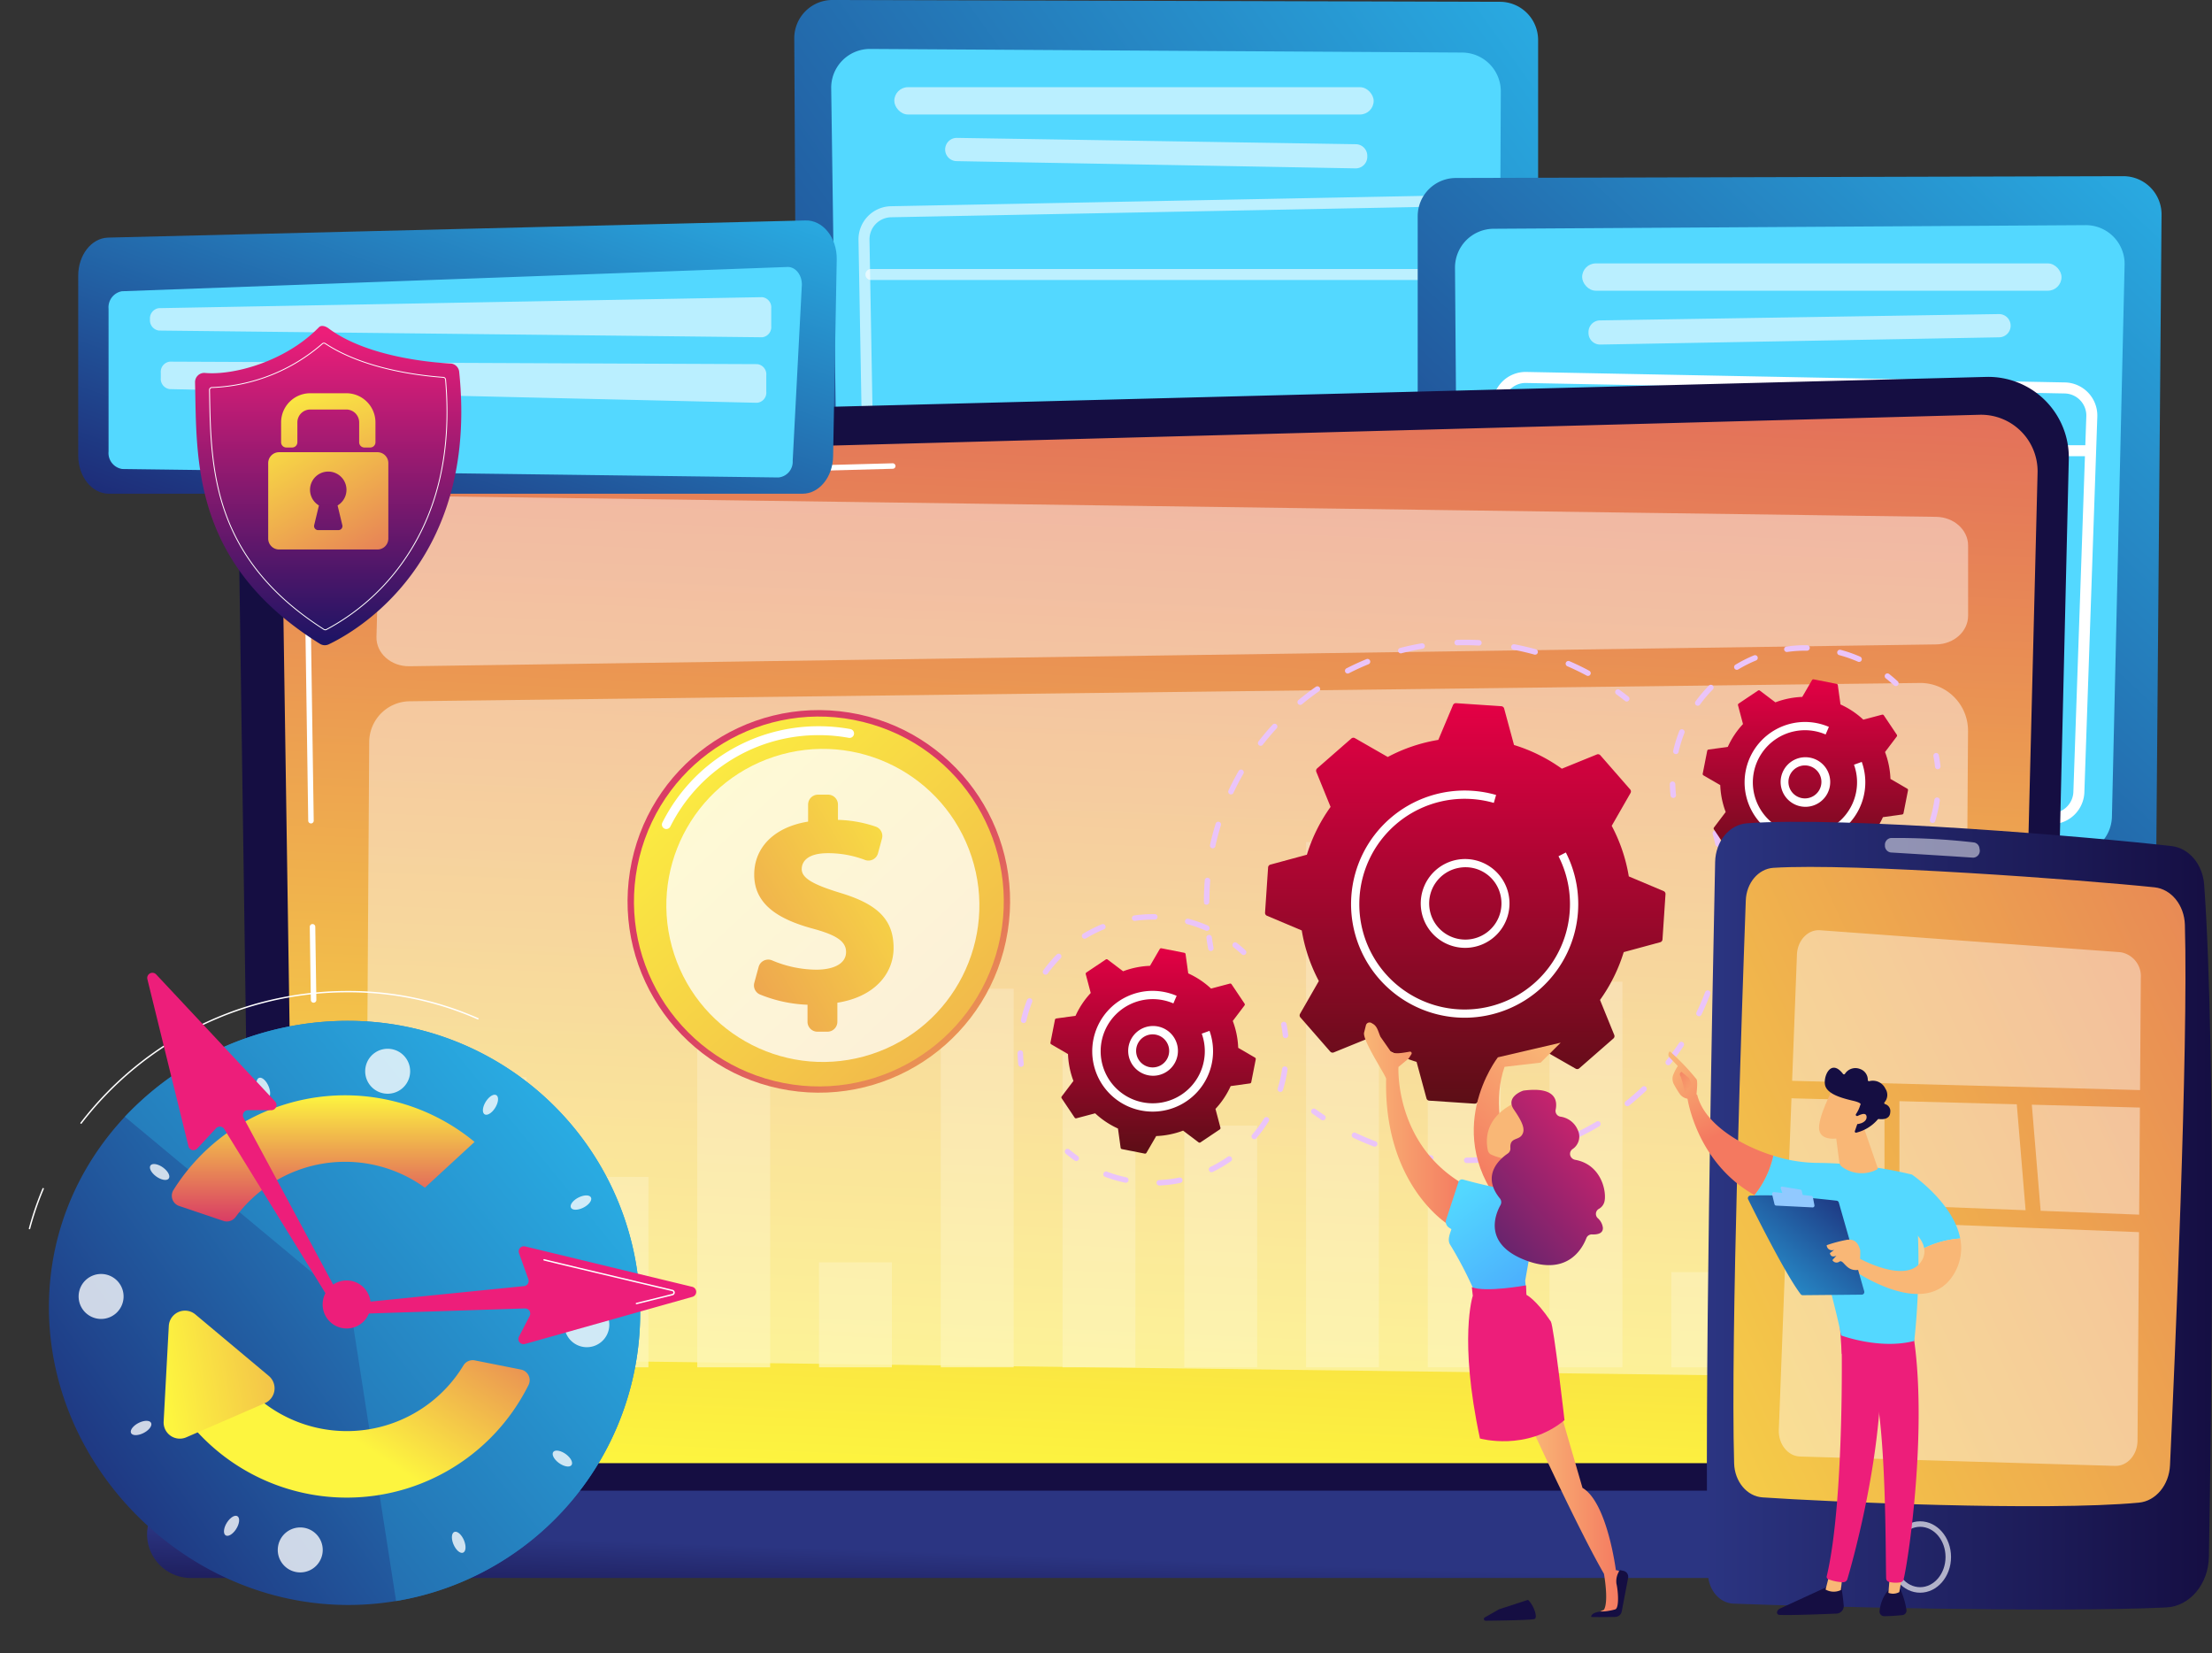 <svg xmlns="http://www.w3.org/2000/svg" xmlns:xlink="http://www.w3.org/1999/xlink" width="366.434" height="273.855" viewBox="0 0 366.434 273.855"><rect x="0" y="0" width="366.434" height="273.855" fill="#333333" stroke="none"/><defs><linearGradient id="a" x1="-0.159" y1="1.191" x2="0.994" gradientUnits="objectBoundingBox"><stop offset="0" stop-color="#1b1464"></stop><stop offset="1" stop-color="#29abe2"></stop></linearGradient><linearGradient id="c" x1="-0.131" y1="1.019" x2="0.02" y2="0.899" gradientUnits="objectBoundingBox"><stop offset="0" stop-color="#2b3582"></stop><stop offset="1" stop-color="#150e42"></stop></linearGradient><linearGradient id="d" x1="0.459" y1="1.018" x2="0.564" y2="-0.445" gradientUnits="objectBoundingBox"><stop offset="0" stop-color="#fdf53f"></stop><stop offset="1" stop-color="#d93c65"></stop></linearGradient><linearGradient id="e" x1="0.355" y1="0.676" x2="-0.161" y2="1.306" xlink:href="#c"></linearGradient><linearGradient id="g" x1="0.5" x2="0.5" y2="1" gradientUnits="objectBoundingBox"><stop offset="0" stop-color="#e40045"></stop><stop offset="1" stop-color="#5c0e16"></stop></linearGradient><linearGradient id="j" x1="-0.184" y1="1.294" x2="0.486" y2="0.516" xlink:href="#d"></linearGradient><linearGradient id="k" x1="0.878" y1="-0.071" x2="-1.173" y2="3.028" xlink:href="#d"></linearGradient><linearGradient id="l" x1="1.304" y1="-0.302" x2="-1.589" y2="2.559" xlink:href="#d"></linearGradient><linearGradient id="m" x1="0.5" y1="0.026" x2="0.5" y2="1" gradientUnits="objectBoundingBox"><stop offset="0" stop-color="#ed1e79"></stop><stop offset="1" stop-color="#1b1464"></stop></linearGradient><linearGradient id="n" x1="0.008" y1="-0.288" x2="2.259" y2="3.929" xlink:href="#d"></linearGradient><linearGradient id="o" x1="-0.19" y1="-0.419" x2="1.578" y2="1.934" xlink:href="#d"></linearGradient><linearGradient id="p" x1="0" y1="0.5" x2="1" y2="0.5" xlink:href="#c"></linearGradient><linearGradient id="q" x1="-0.73" y1="1.305" x2="2.336" y2="-0.717" xlink:href="#d"></linearGradient><linearGradient id="r" x1="0.804" y1="-0.045" x2="0.272" y2="0.796" gradientUnits="objectBoundingBox"><stop offset="0" stop-color="#f9b776"></stop><stop offset="1" stop-color="#f47960"></stop></linearGradient><linearGradient id="s" x1="0" y1="0.5" x2="1" y2="0.5" xlink:href="#r"></linearGradient><linearGradient id="v" x1="0.311" y1="-0.003" x2="2.33" y2="3.284" gradientUnits="objectBoundingBox"><stop offset="0" stop-color="#53d8ff"></stop><stop offset="1" stop-color="#3840f7"></stop></linearGradient><linearGradient id="x" x1="0.95" y1="0.531" x2="4.932" y2="0.806" xlink:href="#r"></linearGradient><linearGradient id="y" x1="0.785" y1="0.163" x2="0.062" y2="1.097" gradientUnits="objectBoundingBox"><stop offset="0" stop-color="#cb236d"></stop><stop offset="1" stop-color="#4c246d"></stop></linearGradient><linearGradient id="z" x1="130.558" y1="0.5" x2="131.558" y2="0.5" xlink:href="#r"></linearGradient><linearGradient id="aa" x1="142.708" y1="0.5" x2="143.708" y2="0.5" xlink:href="#r"></linearGradient><linearGradient id="ab" x1="0.154" y1="-0.492" x2="0.5" y2="0.348" xlink:href="#r"></linearGradient><linearGradient id="ac" x1="0.237" y1="0.04" x2="1.266" y2="1.767" xlink:href="#r"></linearGradient><linearGradient id="ad" x1="1.523" y1="1.716" x2="-0.353" y2="-0.451" xlink:href="#r"></linearGradient><linearGradient id="ae" x1="18.853" y1="0.5" x2="19.853" y2="0.5" xlink:href="#r"></linearGradient><linearGradient id="af" x1="1.174" y1="-0.2" x2="-0.086" y2="1.089" gradientUnits="objectBoundingBox"><stop offset="0" stop-color="#1b1464"></stop><stop offset="0.758" stop-color="#2686c4"></stop><stop offset="1" stop-color="#29abe2"></stop></linearGradient><linearGradient id="ag" x1="64.248" y1="0.5" x2="65.248" y2="0.5" xlink:href="#r"></linearGradient><linearGradient id="ah" x1="50.038" y1="0.5" x2="51.038" y2="0.5" xlink:href="#r"></linearGradient><linearGradient id="ai" x1="-308.371" y1="-76.226" x2="-308.693" y2="-77.291" xlink:href="#r"></linearGradient><linearGradient id="aj" x1="-235.305" y1="-59.402" x2="-235.1" y2="-58.223" xlink:href="#c"></linearGradient><linearGradient id="ak" x1="-1008.064" y1="-371.975" x2="-1009.007" y2="-376.622" xlink:href="#r"></linearGradient><linearGradient id="am" x1="-0.187" y1="0.979" x2="0.969" y2="0.175" xlink:href="#af"></linearGradient><linearGradient id="an" x1="-0.67" y1="1.556" x2="0.839" y2="0.158" xlink:href="#a"></linearGradient><linearGradient id="ao" x1="-0.074" y1="-0.413" x2="1.035" y2="-1.06" xlink:href="#d"></linearGradient><linearGradient id="ap" x1="-0.059" y1="0.204" x2="3.477" y2="-0.491" xlink:href="#d"></linearGradient><linearGradient id="aq" x1="0.5" y1="0" x2="0.5" y2="1" xlink:href="#d"></linearGradient></defs><g transform="translate(-119.845 -97.973)"><g transform="translate(251.421 97.973)"><path d="M486.939,308.158H596.62a6.333,6.333,0,0,0,6.333-6.333V137.548a6.333,6.333,0,0,0-6.316-6.333l-110.559-.3a6.332,6.332,0,0,0-6.349,6.366l.877,164.574A6.333,6.333,0,0,0,486.939,308.158Z" transform="translate(-479.729 -130.918)" fill="url(#a)"></path><path d="M499.625,148.709l98.073.6a6.426,6.426,0,0,1,6.386,6.456L603.4,303.213a6.425,6.425,0,0,1-6.308,6.395l-95.29,1.739a6.425,6.425,0,0,1-6.543-6.335l-2.1-149.787A6.426,6.426,0,0,1,499.625,148.709Z" transform="translate(-487.04 -140.603)" fill="#53d8ff"></path><rect width="79.409" height="4.521" rx="2.26" transform="translate(16.572 14.444)" fill="#fff" opacity="0.6"></rect><path d="M534.6,183.085h0a1.923,1.923,0,0,0,1.884,1.818l66.085,1.2a1.922,1.922,0,0,0,1.957-1.922v-.157a1.922,1.922,0,0,0-1.892-1.922l-66.085-1.047A1.922,1.922,0,0,0,534.6,183.085Z" transform="translate(-509.6 -158.214)" fill="#fff" opacity="0.6"></path><path d="M510.7,335.365a5.489,5.489,0,0,1-5.475-5.38l-2.145-120.592h0a5.485,5.485,0,0,1,5.369-5.574l89.228-1.736a5.476,5.476,0,0,1,5.583,5.372l2.3,121.256a5.477,5.477,0,0,1-5.41,5.58l-89.383,1.073Zm-5.8-126,2.145,120.591a3.663,3.663,0,0,0,3.653,3.59h.045l89.383-1.073a3.654,3.654,0,0,0,3.61-3.723l-2.3-121.256a3.654,3.654,0,0,0-3.725-3.584l-89.228,1.736a3.66,3.66,0,0,0-3.583,3.719Z" transform="translate(-492.438 -169.659)" fill="#fff" opacity="0.61"></path><path d="M603.874,230.535H506.529a.911.911,0,1,1,0-1.822h97.345a.911.911,0,1,1,0,1.822Z" transform="translate(-493.823 -184.157)" fill="#fff" opacity="0.61"></path></g><g transform="translate(354.697 127.16)"><path d="M798.238,318H688.557a6.333,6.333,0,0,1-6.333-6.333v-105.9a6.332,6.332,0,0,1,6.316-6.333l110.559-.3a6.333,6.333,0,0,1,6.35,6.367l-.877,106.2A6.332,6.332,0,0,1,798.238,318Z" transform="translate(-682.224 -199.138)" fill="url(#a)"></path><path d="M800.248,216.93l-98.073.6a6.426,6.426,0,0,0-6.386,6.456l.684,89.07a6.426,6.426,0,0,0,6.309,6.395l95.29,1.738a6.425,6.425,0,0,0,6.542-6.334l2.1-91.412A6.426,6.426,0,0,0,800.248,216.93Z" transform="translate(-689.609 -208.824)" fill="#53d8ff"></path><rect width="79.409" height="4.521" rx="2.26" transform="translate(27.243 14.444)" fill="#fff" opacity="0.6"></rect><path d="M814.252,251.3h0a1.923,1.923,0,0,1-1.884,1.818l-66.085,1.2a1.922,1.922,0,0,1-1.957-1.922v-.157a1.922,1.922,0,0,1,1.892-1.922l66.085-1.047A1.922,1.922,0,0,1,814.252,251.3Z" transform="translate(-716.031 -226.434)" fill="#fff" opacity="0.6"></path><path d="M799.264,345.212H799.2l-89.383-1.073a5.478,5.478,0,0,1-5.41-5.581l2.3-62.9a5.476,5.476,0,0,1,5.582-5.356l89.228,1.736a5.485,5.485,0,0,1,5.369,5.573v.016l-2.145,62.217A5.488,5.488,0,0,1,799.264,345.212Zm-87.086-73.086a3.654,3.654,0,0,0-3.652,3.585l-2.3,62.9a3.656,3.656,0,0,0,3.611,3.707l89.383,1.073h.044a3.664,3.664,0,0,0,3.654-3.59l2.144-62.225a3.66,3.66,0,0,0-3.583-3.711l-89.228-1.736Zm93.8,5.472h0Z" transform="translate(-694.299 -237.88)" fill="#fff"></path><path d="M807.391,298.756H710.046a.911.911,0,1,1,0-1.822h97.345a.911.911,0,1,1,0,1.822Z" transform="translate(-696.874 -252.377)" fill="#fff"></path></g><g transform="translate(144.21 160.4)"><g transform="translate(15.044 0)"><path d="M552.624,423.388a5.309,5.309,0,0,1-5.3,5.291H260.934a5.309,5.309,0,0,1-5.3-5.291l-2.383-164.583c0-2.91,3.428-8.591,9.712-8.165l279.9-7.242a13.346,13.346,0,0,1,13.694,13.65Z" transform="translate(-253.255 -243.394)" fill="url(#c)"></path><path d="M556.15,425.811a5.025,5.025,0,0,1-5.011,5.01H276.594a5.025,5.025,0,0,1-5.01-5.01L269.335,276.4c.265-8.991,8.148-12.223,12.926-12.032l268.263-7.2a9.367,9.367,0,0,1,9.615,9.6Z" transform="translate(-262.009 -250.893)" fill="url(#d)"></path><g transform="translate(10.969 14.307)"><path d="M280.026,455.343a.455.455,0,0,1-.455-.449l-.178-12.117a.455.455,0,0,1,.449-.462h.007a.455.455,0,0,1,.455.449l.178,12.117a.456.456,0,0,1-.449.462Z" transform="translate(-278.454 -365.991)" fill="#fff"></path><path d="M278.468,334.454a.455.455,0,0,1-.455-.449l-.682-46.408a9.876,9.876,0,0,1,2.853-7.4c3.416-3.273,8.759-3.109,8.984-3.1l85.663-2.3a.468.468,0,0,1,.467.444.455.455,0,0,1-.443.467l-85.689,2.3c-.245-.011-5.211-.162-8.352,2.847a8.993,8.993,0,0,0-2.572,6.741l.682,46.4a.456.456,0,0,1-.449.462Z" transform="translate(-277.331 -274.795)" fill="#fff"></path></g></g><path d="M550.652,662.776H227.465a7.251,7.251,0,0,1-7.23-7.231h0a7.251,7.251,0,0,1,7.23-7.23H550.652a7.252,7.252,0,0,1,7.23,7.23h0A7.252,7.252,0,0,1,550.652,662.776Z" transform="translate(-220.235 -463.829)" fill="url(#e)"></path></g><g transform="translate(180.356 180.119)" opacity="0.6"><path d="M557.084,354.668,306.924,357.7a6.78,6.78,0,0,0-6.7,6.735l-.655,102.055,264.8,3.372.711-107.229A7.908,7.908,0,0,0,557.084,354.668Z" transform="translate(-299.572 -323.689)" fill="#fff" opacity="0.75"></path><g transform="translate(14.658 57.332)" opacity="0.8"><rect width="12.071" height="48.064" transform="translate(0 38.938)" fill="#fff"></rect><rect width="12.071" height="31.545" transform="translate(20.17 55.456)" fill="#fff"></rect><rect width="12.071" height="72.371" transform="translate(40.339 14.631)" fill="#fff"></rect><rect width="12.071" height="17.386" transform="translate(60.509 69.616)" fill="#fff"></rect><rect width="12.071" height="62.695" transform="translate(80.679 24.306)" fill="#fff"></rect><rect width="12.071" height="51.84" transform="translate(100.848 35.162)" fill="#fff"></rect><rect width="12.071" height="40.041" transform="translate(121.018 46.961)" fill="#fff"></rect><rect width="12.071" height="87.002" transform="translate(141.188)" fill="#fff"></rect><rect width="12.071" height="77.798" transform="translate(161.357 9.203)" fill="#fff"></rect><rect width="12.071" height="63.875" transform="translate(181.527 23.127)" fill="#fff"></rect><rect width="12.071" height="15.773" transform="translate(201.697 71.229)" fill="#fff"></rect><rect width="12.071" height="46.412" transform="translate(221.866 40.589)" fill="#fff"></rect></g><path d="M562.015,290.138,309.58,286.674c-2.945-.04-5.375,2.03-5.445,4.638l-.5,18.706c-.073,2.7,2.4,4.908,5.449,4.865l252.939-3.616c2.929-.041,5.278-2.156,5.278-4.751V294.889C567.3,292.294,564.945,290.178,562.015,290.138Z" transform="translate(-301.78 -286.674)" fill="#fff" opacity="0.75"></path></g><g transform="translate(132.803 134.487)"><path d="M320.853,192.936l-.6,32.641c-.046,3.444-2.3,6.205-5.064,6.205H200.265c-2.8,0-5.065-2.826-5.065-6.312v-29.8c0-3.406,2.169-6.2,4.9-6.308l115.523-2.841C318.518,186.405,320.9,189.329,320.853,192.936Z" transform="translate(-195.2 -186.519)" fill="url(#a)"></path><path d="M321.08,206.465l-1.515,29.076A2.614,2.614,0,0,1,317.2,238.3l-108.682-1.4a2.671,2.671,0,0,1-2.284-2.9V210.347a2.7,2.7,0,0,1,2.21-2.893l110.2-4.017C320.013,203.353,321.143,204.758,321.08,206.465Z" transform="translate(-201.208 -195.727)" fill="#53d8ff"></path><path d="M324.205,216.263V219.2a1.693,1.693,0,0,1-1.512,1.853l-99.938-1.115a1.709,1.709,0,0,1-1.463-1.853h0a1.713,1.713,0,0,1,1.447-1.853l99.938-1.822A1.689,1.689,0,0,1,324.205,216.263Z" transform="translate(-209.404 -201.702)" fill="#fff" opacity="0.6"></path><path d="M325.524,240.118v2.694a1.684,1.684,0,0,1-1.539,1.852l-97.33-2.267a1.718,1.718,0,0,1-1.436-1.853v-.84a1.7,1.7,0,0,1,1.5-1.853l97.33.414A1.7,1.7,0,0,1,325.524,240.118Z" transform="translate(-211.542 -214.463)" fill="#fff" opacity="0.6"></path></g><g transform="translate(152.158 151.959)"><g transform="translate(167.117 51.975)"><g transform="translate(17.771 31.589)"><path d="M790.339,410.957a.456.456,0,0,1-.444-.354c-.131-.578-.278-1.166-.437-1.748a.456.456,0,0,1,.879-.24c.162.595.313,1.2.447,1.786a.456.456,0,0,1-.445.557Z" transform="translate(-722.941 -408.277)" fill="#eac4f9"></path><path d="M677.231,472.5a.456.456,0,0,1,0-.911c1.2,0,2.418-.059,3.614-.164a.456.456,0,1,1,.08.908c-1.222.108-2.464.164-3.691.168Zm-5.928-.389a.551.551,0,0,1-.061,0c-1.22-.165-2.444-.382-3.64-.648a.456.456,0,0,1,.2-.89c1.171.26,2.37.474,3.563.634a.456.456,0,0,1-.06.907Zm15.445-.71a.456.456,0,0,1-.1-.9c1.168-.27,2.34-.6,3.484-.966a.456.456,0,0,1,.281.867c-1.169.38-2.367.712-3.56.988A.447.447,0,0,1,686.748,471.4Zm-24.742-1.62a.454.454,0,0,1-.159-.029c-1.148-.43-2.294-.915-3.4-1.443a.456.456,0,0,1,.391-.823c1.087.517,2.208.992,3.331,1.413a.455.455,0,0,1-.159.882Zm33.771-1.576a.456.456,0,0,1-.2-.865c1.081-.526,2.152-1.1,3.183-1.719a.456.456,0,0,1,.467.783c-1.053.627-2.147,1.218-3.251,1.756A.456.456,0,0,1,695.777,468.207Zm8.1-5.123a.456.456,0,0,1-.285-.811c.938-.752,1.855-1.552,2.725-2.381a.455.455,0,1,1,.628.66c-.889.846-1.826,1.664-2.783,2.431A.453.453,0,0,1,703.872,463.085Zm6.766-6.787a.455.455,0,0,1-.356-.74c.748-.94,1.465-1.924,2.131-2.924a.455.455,0,1,1,.759.5c-.68,1.022-1.412,2.027-2.177,2.987A.454.454,0,0,1,710.638,456.3Zm5.093-8.12a.455.455,0,0,1-.411-.652c.52-1.083,1-2.2,1.425-3.326a.455.455,0,1,1,.852.322c-.434,1.149-.924,2.292-1.455,3.4A.456.456,0,0,1,715.731,448.178Zm3.15-9.048a.473.473,0,0,1-.1-.011.456.456,0,0,1-.344-.545c.265-1.169.482-2.367.647-3.559a.456.456,0,0,1,.9.124c-.169,1.218-.391,2.441-.661,3.636A.456.456,0,0,1,718.882,439.13Zm1.066-9.544a.438.438,0,0,1-.456-.435c0-1.232-.051-2.435-.151-3.616a.456.456,0,0,1,.909-.077c.1,1.206.154,2.435.154,3.651A.474.474,0,0,1,719.947,429.586Z" transform="translate(-651.485 -417.403)" fill="#eac4f9"></path><path d="M645.436,511.339a.454.454,0,0,1-.251-.076c-.506-.333-1.015-.686-1.514-1.047a.456.456,0,0,1,.535-.739c.488.354.987.7,1.482,1.026a.456.456,0,0,1-.251.836Z" transform="translate(-643.483 -463.323)" fill="#eac4f9"></path></g><path d="M606.123,448.88a.455.455,0,0,1-.447-.373c-.11-.6-.209-1.211-.293-1.817a.456.456,0,0,1,.9-.127c.083.594.18,1.192.287,1.779a.455.455,0,0,1-.448.538Z" transform="translate(-604.968 -397.317)" fill="#eac4f9"></path><path d="M604.934,382.837a.422.422,0,0,1-.455-.415h.456l-.456-.04c0-1.222.049-2.417.144-3.594a.451.451,0,0,1,.491-.417.456.456,0,0,1,.417.492c-.094,1.152-.141,2.321-.141,3.477A.492.492,0,0,1,604.934,382.837Zm1.006-9.334a.457.457,0,0,1-.445-.553c.258-1.18.57-2.363.928-3.516a.456.456,0,1,1,.87.27c-.349,1.129-.655,2.287-.908,3.441A.455.455,0,0,1,605.94,373.5Zm3.026-8.933a.456.456,0,0,1-.412-.649c.512-1.094,1.077-2.18,1.679-3.227a.456.456,0,1,1,.79.455c-.59,1.025-1.143,2.088-1.644,3.158A.455.455,0,0,1,608.965,364.57Zm4.916-8.049a.455.455,0,0,1-.36-.734c.738-.954,1.527-1.889,2.345-2.779a.455.455,0,1,1,.671.616c-.8.873-1.572,1.788-2.3,2.722A.455.455,0,0,1,613.881,356.521Zm6.555-6.778a.456.456,0,0,1-.291-.806c.927-.77,1.9-1.511,2.892-2.2a.456.456,0,0,1,.521.748c-.971.677-1.924,1.4-2.832,2.157A.453.453,0,0,1,620.436,349.742Zm47.668-4.8a.451.451,0,0,1-.215-.054c-1.041-.559-2.119-1.081-3.2-1.55a.456.456,0,1,1,.362-.837c1.109.48,2.211,1.013,3.274,1.584a.456.456,0,0,1-.216.857Zm-39.8-.395a.456.456,0,0,1-.208-.861c1.074-.55,2.186-1.062,3.3-1.52a.456.456,0,1,1,.346.843c-1.094.449-2.181.949-3.233,1.488A.451.451,0,0,1,628.306,344.551Zm31.049-3.121a.449.449,0,0,1-.122-.016c-1.139-.317-2.305-.589-3.468-.808a.456.456,0,0,1,.17-.9c1.187.225,2.379.5,3.542.825a.456.456,0,0,1-.122.895Zm-22.241-.225a.456.456,0,0,1-.113-.9c1.166-.3,2.363-.556,3.556-.759a.456.456,0,0,1,.152.9c-1.168.2-2.339.448-3.481.742A.465.465,0,0,1,637.113,341.205Zm12.932-1.289h-.025c-1.18-.062-2.381-.075-3.56-.039a.445.445,0,0,1-.47-.441.455.455,0,0,1,.441-.469c1.2-.039,2.432-.023,3.637.039a.456.456,0,0,1-.024.911Z" transform="translate(-604.478 -338.945)" fill="#eac4f9"></path><path d="M755.943,359a.453.453,0,0,1-.284-.1c-.467-.372-.949-.74-1.433-1.093a.456.456,0,1,1,.538-.736c.494.361.987.737,1.463,1.117a.456.456,0,0,1-.284.812Z" transform="translate(-685.897 -348.764)" fill="#eac4f9"></path><g transform="translate(10.136 10.509)"><path d="M682.272,370.645a.514.514,0,0,0-.581-.138l-5.8,2.359a27.275,27.275,0,0,0-7.921-3.927l-1.638-6.043a.515.515,0,0,0-.462-.379l-7.5-.505a.515.515,0,0,0-.509.313l-2.434,5.768a27.3,27.3,0,0,0-8.376,2.83l-5.435-3.116a.515.515,0,0,0-.6.059l-5.658,4.945a.514.514,0,0,0-.138.581l2.359,5.8a27.281,27.281,0,0,0-3.927,7.921l-6.043,1.639a.514.514,0,0,0-.379.462l-.505,7.5a.515.515,0,0,0,.313.509l5.769,2.434a27.272,27.272,0,0,0,2.83,8.376l-3.116,5.435a.515.515,0,0,0,.059.595l4.944,5.659a.514.514,0,0,0,.581.138l5.8-2.359a27.3,27.3,0,0,0,7.921,3.928l1.639,6.042a.515.515,0,0,0,.462.379l7.5.5a.515.515,0,0,0,.509-.314l2.434-5.768a27.282,27.282,0,0,0,8.376-2.83l5.435,3.116a.514.514,0,0,0,.595-.059l5.659-4.944a.515.515,0,0,0,.138-.582l-2.359-5.8a27.293,27.293,0,0,0,3.927-7.921l6.043-1.638a.516.516,0,0,0,.379-.462l.5-7.5a.514.514,0,0,0-.313-.509l-5.768-2.434a27.289,27.289,0,0,0-2.83-8.376l3.116-5.435a.515.515,0,0,0-.059-.595Z" transform="translate(-626.726 -362.01)" stroke="rgba(0,0,0,0)" stroke-miterlimit="10" stroke-width="1" fill="url(#g)"></path><path d="M690.729,433.389a7.357,7.357,0,0,1-1.3-14.6h0a7.356,7.356,0,1,1,1.3,14.6Zm-1.057-13.251a5.989,5.989,0,1,0,6.965,4.82,5.949,5.949,0,0,0-6.965-4.82Z" transform="translate(-657.571 -392.858)" fill="#fff"></path><path d="M676.822,431.406q-.635,0-1.277-.043A18.841,18.841,0,0,1,657.993,412.6q0-.634.043-1.274a18.816,18.816,0,0,1,20.038-17.509,18.9,18.9,0,0,1,3.946.69l-.377,1.314a17.585,17.585,0,0,0-3.66-.639h0A17.448,17.448,0,0,0,659.4,411.417q-.04.594-.04,1.181a17.449,17.449,0,0,0,34.859,1.164q.04-.592.04-1.182a17.41,17.41,0,0,0-1.9-7.923l1.217-.623a18.778,18.778,0,0,1,2.054,8.545q0,.636-.043,1.275A18.841,18.841,0,0,1,676.822,431.406Z" transform="translate(-643.747 -379.302)" fill="#fff"></path></g></g><g transform="translate(244.304 52.882)"><g transform="translate(7.827 17.833)"><path d="M870.442,382.789a.456.456,0,0,1-.452-.406c-.064-.589-.154-1.182-.267-1.764a.456.456,0,0,1,.894-.174c.118.606.212,1.225.278,1.838a.455.455,0,0,1-.4.5Z" transform="translate(-833.883 -380.076)" fill="#eac4f9"></path><path d="M814.321,415.995a.456.456,0,0,1-.02-.911,21.516,21.516,0,0,0,3.33-.41.455.455,0,1,1,.181.893,22.385,22.385,0,0,1-3.471.427Zm-5.541-.456a.444.444,0,0,1-.094-.01,22.644,22.644,0,0,1-3.357-.981.456.456,0,0,1,.323-.852,21.713,21.713,0,0,0,3.222.942.455.455,0,0,1-.093.9Zm14.2-1.752a.456.456,0,0,1-.2-.865,21.729,21.729,0,0,0,2.892-1.7.456.456,0,0,1,.522.748,22.653,22.653,0,0,1-3.013,1.774A.448.448,0,0,1,822.985,413.786Zm7.075-5.468a.456.456,0,0,1-.345-.753,21.562,21.562,0,0,0,1.98-2.709.456.456,0,0,1,.776.479,22.542,22.542,0,0,1-2.064,2.824A.455.455,0,0,1,830.06,408.318Zm4.318-7.831a.444.444,0,0,1-.134-.02.456.456,0,0,1-.3-.57,21.869,21.869,0,0,0,.674-2.876c.022-.133.042-.266.062-.4a.456.456,0,0,1,.9.131c-.02.138-.041.277-.065.416a22.613,22.613,0,0,1-.7,3A.455.455,0,0,1,834.378,400.487Z" transform="translate(-798.672 -388.871)" fill="#eac4f9"></path><path d="M792.963,428.3a.456.456,0,0,1-.264-.085c-.506-.36-1-.744-1.468-1.14a.455.455,0,1,1,.588-.7c.45.38.924.748,1.409,1.093a.456.456,0,0,1-.265.827Z" transform="translate(-791.069 -405.224)" fill="#eac4f9"></path></g><path d="M774.464,393.208a.455.455,0,0,1-.452-.407c-.066-.612-.107-1.237-.121-1.856a.455.455,0,1,1,.911-.021c.014.594.053,1.193.116,1.78a.455.455,0,0,1-.4.5Z" transform="translate(-773.891 -367.906)" fill="#eac4f9"></path><path d="M775.552,358.978a.482.482,0,0,1-.1-.011.456.456,0,0,1-.343-.545,22.464,22.464,0,0,1,1.016-3.286.456.456,0,0,1,.847.336,21.612,21.612,0,0,0-.975,3.152A.456.456,0,0,1,775.552,358.978Zm3.624-8.012a.455.455,0,0,1-.368-.723,22.548,22.548,0,0,1,2.226-2.623.456.456,0,0,1,.648.641,21.568,21.568,0,0,0-2.135,2.516A.455.455,0,0,1,779.176,350.966Zm6.478-5.951a.456.456,0,0,1-.236-.846,22.61,22.61,0,0,1,3.071-1.547.455.455,0,1,1,.346.842,21.7,21.7,0,0,0-2.947,1.485A.452.452,0,0,1,785.654,345.015Zm20.245-1.306a.452.452,0,0,1-.183-.038,21.6,21.6,0,0,0-3.116-1.09.456.456,0,0,1,.234-.881,22.678,22.678,0,0,1,3.247,1.136.456.456,0,0,1-.183.873Zm-11.962-1.647a.456.456,0,0,1-.063-.907,22.338,22.338,0,0,1,3.12-.22H797l.3,0a.456.456,0,0,1-.006.911h-.006l-.292,0h-.009a21.423,21.423,0,0,0-2.992.211A.429.429,0,0,1,793.937,342.063Z" transform="translate(-774.547 -340.936)" fill="#eac4f9"></path><path d="M853.882,353.306a.452.452,0,0,1-.309-.122c-.436-.4-.893-.794-1.357-1.158a.456.456,0,1,1,.563-.717c.484.38.96.785,1.414,1.206a.456.456,0,0,1-.31.79Z" transform="translate(-816.435 -346.531)" fill="#eac4f9"></path><g transform="translate(5.445 5.654)"><path d="M815.848,359.309a.265.265,0,0,0-.287-.108l-3.111.824a14.01,14.01,0,0,0-3.78-2.518l-.441-3.186a.263.263,0,0,0-.21-.223l-3.788-.746a.263.263,0,0,0-.279.126l-1.617,2.781a14.012,14.012,0,0,0-4.453.9l-2.566-1.942a.264.264,0,0,0-.307-.009l-3.206,2.15a.264.264,0,0,0-.108.287l.823,3.111a14.019,14.019,0,0,0-2.518,3.78l-3.186.441a.265.265,0,0,0-.223.211l-.746,3.787a.264.264,0,0,0,.127.28l2.78,1.616a14.021,14.021,0,0,0,.9,4.453l-1.942,2.566a.264.264,0,0,0-.009.307l2.15,3.206a.264.264,0,0,0,.287.108l3.111-.823a14.007,14.007,0,0,0,3.78,2.518l.441,3.186a.265.265,0,0,0,.211.223l3.787.746a.264.264,0,0,0,.279-.126l1.617-2.781a14.013,14.013,0,0,0,4.453-.9l2.566,1.942a.264.264,0,0,0,.307.009l3.206-2.151a.264.264,0,0,0,.108-.287l-.823-3.111a14.021,14.021,0,0,0,2.518-3.78l3.186-.441a.265.265,0,0,0,.223-.211l.746-3.787a.265.265,0,0,0-.127-.28l-2.78-1.616a14.009,14.009,0,0,0-.9-4.452l1.942-2.566a.264.264,0,0,0,.009-.307Z" transform="translate(-785.841 -353.346)" stroke="rgba(0,0,0,0)" stroke-miterlimit="10" stroke-width="1" fill="url(#g)"></path><path d="M818.252,389.872a4.107,4.107,0,1,1,.221-.005Q818.362,389.872,818.252,389.872Zm.009-6.855q-.074,0-.148,0h0a2.731,2.731,0,1,0,.148,0Zm-.184-.678h0Z" transform="translate(-801.25 -368.755)" fill="#fff"></path><path d="M811.1,388.839a10.122,10.122,0,0,1-1.954-.191,10,10,0,0,1-8.068-9.788,10.125,10.125,0,0,1,.191-1.954,10.01,10.01,0,0,1,11.742-7.876h0a10.007,10.007,0,0,1,1.873.562l.16.068-.541,1.255a8.673,8.673,0,0,0-1.756-.544h0a8.64,8.64,0,0,0-10.136,6.8,8.716,8.716,0,0,0-.166,1.687,8.632,8.632,0,0,0,17.1,1.65,8.7,8.7,0,0,0,.164-1.676,8.609,8.609,0,0,0-.507-2.909l1.286-.463a10,10,0,0,1-9.39,13.379Z" transform="translate(-794.136 -361.781)" fill="#fff"></path></g></g><g transform="translate(136.253 97.427)"><g transform="translate(7.827 17.833)"><path d="M633.287,480.559a.455.455,0,0,1-.452-.406c-.065-.589-.154-1.182-.267-1.763a.455.455,0,1,1,.894-.174c.118.606.212,1.225.279,1.839a.456.456,0,0,1-.4.5Z" transform="translate(-596.727 -477.847)" fill="#eac4f9"></path><path d="M577.166,513.765a.456.456,0,0,1-.02-.911,21.585,21.585,0,0,0,3.33-.41.455.455,0,1,1,.181.893,22.451,22.451,0,0,1-3.471.427Zm-5.541-.456a.466.466,0,0,1-.094-.01,22.623,22.623,0,0,1-3.358-.982.456.456,0,0,1,.323-.852,21.636,21.636,0,0,0,3.222.942.456.456,0,0,1-.093.9Zm14.2-1.753a.456.456,0,0,1-.2-.865,21.712,21.712,0,0,0,2.892-1.7.456.456,0,0,1,.522.747,22.663,22.663,0,0,1-3.014,1.774A.453.453,0,0,1,585.829,511.556Zm7.076-5.468a.456.456,0,0,1-.346-.752,21.549,21.549,0,0,0,1.98-2.71.456.456,0,0,1,.776.478,22.586,22.586,0,0,1-2.064,2.825A.455.455,0,0,1,592.9,506.088Zm4.318-7.831a.455.455,0,0,1-.436-.59,21.877,21.877,0,0,0,.674-2.876c.021-.133.042-.266.061-.4a.456.456,0,0,1,.9.131c-.02.138-.042.278-.064.416a22.745,22.745,0,0,1-.7,3A.456.456,0,0,1,597.223,498.258Z" transform="translate(-561.516 -486.642)" fill="#eac4f9"></path><path d="M555.807,526.069a.449.449,0,0,1-.263-.084c-.5-.359-1-.742-1.469-1.14a.456.456,0,0,1,.589-.7c.451.381.925.75,1.409,1.094a.456.456,0,0,1-.265.827Z" transform="translate(-553.913 -502.994)" fill="#eac4f9"></path></g><path d="M537.308,490.978a.456.456,0,0,1-.452-.407c-.066-.615-.106-1.239-.121-1.857a.456.456,0,0,1,.445-.466.438.438,0,0,1,.466.445c.014.591.053,1.191.116,1.781a.455.455,0,0,1-.4.5Z" transform="translate(-536.735 -465.676)" fill="#eac4f9"></path><path d="M538.4,456.748a.456.456,0,0,1-.445-.557,22.48,22.48,0,0,1,1.016-3.285.456.456,0,0,1,.847.335,21.606,21.606,0,0,0-.975,3.152A.455.455,0,0,1,538.4,456.748Zm3.624-8.012a.456.456,0,0,1-.369-.723,22.48,22.48,0,0,1,2.226-2.622.455.455,0,1,1,.647.641,21.644,21.644,0,0,0-2.136,2.517A.455.455,0,0,1,542.021,448.736Zm6.478-5.951a.455.455,0,0,1-.235-.846,22.633,22.633,0,0,1,3.071-1.548.456.456,0,1,1,.347.843,21.672,21.672,0,0,0-2.947,1.485A.457.457,0,0,1,548.5,442.785Zm20.245-1.305a.455.455,0,0,1-.183-.038,21.542,21.542,0,0,0-3.115-1.09.456.456,0,0,1,.234-.881,22.553,22.553,0,0,1,3.247,1.136.456.456,0,0,1-.183.873Zm-11.962-1.647a.456.456,0,0,1-.063-.907,22.272,22.272,0,0,1,3.12-.22h.009l.3,0a.456.456,0,0,1-.006.911h-.006l-.292,0h-.009a21.348,21.348,0,0,0-2.992.211A.443.443,0,0,1,556.781,439.833Z" transform="translate(-537.391 -438.706)" fill="#eac4f9"></path><path d="M616.727,451.075a.454.454,0,0,1-.31-.121c-.435-.4-.892-.793-1.357-1.158a.456.456,0,1,1,.562-.718c.485.38.961.787,1.414,1.207a.456.456,0,0,1-.31.79Z" transform="translate(-579.279 -444.3)" fill="#eac4f9"></path><g transform="translate(5.445 5.654)"><path d="M578.693,457.078a.264.264,0,0,0-.287-.108l-3.111.824a14.02,14.02,0,0,0-3.78-2.518l-.441-3.186a.264.264,0,0,0-.211-.223l-3.787-.747a.264.264,0,0,0-.28.127l-1.617,2.78a14.019,14.019,0,0,0-4.453.9l-2.566-1.942a.265.265,0,0,0-.307-.009l-3.206,2.15a.265.265,0,0,0-.108.288l.824,3.111a14.016,14.016,0,0,0-2.518,3.78l-3.186.441a.264.264,0,0,0-.223.211l-.746,3.787a.264.264,0,0,0,.126.28l2.781,1.616a14.016,14.016,0,0,0,.9,4.452l-1.942,2.566a.265.265,0,0,0-.009.307l2.15,3.206a.264.264,0,0,0,.287.108l3.111-.823a14.019,14.019,0,0,0,3.78,2.518l.441,3.186a.265.265,0,0,0,.21.223l3.788.746a.265.265,0,0,0,.28-.127l1.617-2.78a14.009,14.009,0,0,0,4.453-.9l2.566,1.942a.264.264,0,0,0,.307.009l3.206-2.15a.265.265,0,0,0,.109-.287l-.824-3.111a14.015,14.015,0,0,0,2.518-3.78l3.186-.441a.264.264,0,0,0,.223-.211l.746-3.787a.264.264,0,0,0-.126-.28l-2.781-1.617a14.016,14.016,0,0,0-.9-4.453l1.942-2.566a.264.264,0,0,0,.009-.307Z" transform="translate(-548.686 -451.115)" stroke="rgba(0,0,0,0)" stroke-miterlimit="10" stroke-width="1" fill="url(#g)"></path><path d="M581.1,487.641a4.12,4.12,0,1,1,.219-.006C581.244,487.639,581.171,487.641,581.1,487.641Zm0-6.855q-.073,0-.146,0a2.738,2.738,0,1,0,.146,0Z" transform="translate(-564.094 -466.523)" fill="#fff"></path><path d="M573.928,486.606a10,10,0,1,1,1.93-19.808h0a10.085,10.085,0,0,1,1.944.592l.089.038-.541,1.255a8.691,8.691,0,0,0-1.756-.544h0a8.626,8.626,0,1,0,6.456,5.553l1.286-.462a10,10,0,0,1-9.408,13.377Z" transform="translate(-556.982 -459.549)" fill="#fff"></path></g></g><g transform="translate(66.28 58.267)"><circle cx="31.683" cy="31.683" r="31.683" transform="translate(0.759 63.328) rotate(-80.905)" fill="url(#j)"></circle><circle cx="30.629" cy="30.629" r="30.629" transform="matrix(0.239, -0.971, 0.971, 0.239, 0, 59.489)" fill="url(#k)"></circle><path d="M436.432,233.786a.739.739,0,0,1-.659-1.072,28.891,28.891,0,0,1,25.916-15.957,29.237,29.237,0,0,1,5.233.471.739.739,0,0,1-.265,1.454,27.739,27.739,0,0,0-4.969-.447,27.421,27.421,0,0,0-24.6,15.145A.736.736,0,0,1,436.432,233.786Z" transform="translate(-424.638 -208.719)" fill="#fff"></path><circle cx="25.924" cy="25.924" r="25.924" transform="translate(5.025 21.132) rotate(-18.099)" fill="#fff" opacity="0.78"></circle><g transform="translate(26.301 19.372)"><path d="M465.2,269.712v-2.82a22.989,22.989,0,0,1-7.914-1.716,1.631,1.631,0,0,1-.9-1.927l.716-2.627a1.645,1.645,0,0,1,2.233-1.076,19.1,19.1,0,0,0,7.306,1.538c2.832,0,4.944-.96,4.944-2.928,0-1.775-1.632-2.831-5.568-3.887-5.615-1.536-9.648-3.983-9.648-8.928,0-4.464,3.264-7.872,8.928-8.784v-2.821a1.643,1.643,0,0,1,1.643-1.643h1.658a1.643,1.643,0,0,1,1.643,1.643v2.533a20.976,20.976,0,0,1,6.273,1.126,1.635,1.635,0,0,1,1.021,1.974l-.659,2.43a1.639,1.639,0,0,1-2.164,1.106,17.114,17.114,0,0,0-6.152-1.117c-3.36,0-4.32,1.392-4.32,2.64,0,1.536,2.016,2.592,6.384,3.936,6.24,1.871,8.832,4.463,8.832,9.119,0,4.272-3.168,8.112-9.312,9.072v3.156a1.643,1.643,0,0,1-1.643,1.644h-1.658A1.643,1.643,0,0,1,465.2,269.712Z" transform="translate(-456.322 -232.093)" fill="url(#l)"></path></g></g><g transform="translate(0 0)"><path d="M616.429,217.171a1.516,1.516,0,0,1,1.176-.4c4.619.415,13.236-1.81,18.867-7.571.391-.4,1.1-.173,1.552.161,6.262,4.681,16.644,5.651,20.249,5.849a1.521,1.521,0,0,1,1.427,1.362c3.277,31.656-17.333,43.126-21.608,45.15a1.523,1.523,0,0,1-1.456-.084c-21.3-13.27-20.394-30.527-20.689-43.316a1.517,1.517,0,0,1,.481-1.146Z" transform="translate(-615.947 -208.982)" fill="url(#m)"></path><path d="M650.867,275.373a.475.475,0,0,1-.258-.076c-8.162-5.217-13.481-11.454-16.263-19.067-2.483-6.8-2.606-13.727-2.713-19.839l-.015-.814a.467.467,0,0,1,.135-.339.475.475,0,0,1,.342-.142,29.42,29.42,0,0,0,18.238-7.231.475.475,0,0,1,.579-.041c6.123,4.063,14.857,5.247,19.517,5.59a.473.473,0,0,1,.438.432c1.083,12.344-1.485,22.781-7.631,31.023a36.623,36.623,0,0,1-12.158,10.455h0a.465.465,0,0,1-.216.052Zm.148-.184.034.065-.034-.065a36.465,36.465,0,0,0,12.106-10.412c6.123-8.211,8.681-18.616,7.6-30.921a.325.325,0,0,0-.3-.3c-4.675-.345-13.437-1.533-19.588-5.614a.325.325,0,0,0-.4.028,29.577,29.577,0,0,1-18.333,7.268.336.336,0,0,0-.24.1.319.319,0,0,0-.093.234l.015.814c.107,6.1.228,13.013,2.7,19.791,2.769,7.582,8.069,13.794,16.2,18.995a.332.332,0,0,0,.326.016Z" transform="translate(-629.298 -224.966)" fill="#fff"></path><g transform="translate(12.117 11.149)"><path d="M726.954,293.26h-.964a.866.866,0,0,1-.866-.866V289.1a2.134,2.134,0,0,0-2.134-2.134h-5.969a2.134,2.134,0,0,0-2.134,2.134v3.293a.867.867,0,0,1-.866.866h-.964a.866.866,0,0,1-.866-.866V289.1a4.831,4.831,0,0,1,4.831-4.83h5.969a4.831,4.831,0,0,1,4.831,4.83v3.293A.866.866,0,0,1,726.954,293.26Z" transform="translate(-710.055 -284.27)" fill="url(#n)"></path><path d="M715.863,350.23H699.577a1.806,1.806,0,0,0-1.807,1.807v12.5a1.806,1.806,0,0,0,1.807,1.807h16.286a1.806,1.806,0,0,0,1.807-1.807v-12.5A1.806,1.806,0,0,0,715.863,350.23Zm-5.812,12.081a.67.67,0,0,1-.652.826h-3.359a.67.67,0,0,1-.652-.826l.783-3.262a3.019,3.019,0,1,1,3.093,0l.783,3.262Z" transform="translate(-697.77 -340.463)" fill="url(#o)"></path></g></g></g><g transform="translate(402.601 234.09)"><path d="M788.736,411.783c-.441,20.79-1.869,92.5-1.187,117.915.072,2.692,1.917,4.853,4.219,4.941,11.382.436,53.107,1.54,71.725.626,3.877-.191,6.961-3.865,7.041-8.4.387-21.822,1.241-83.2-.788-111.314-.243-3.369-2.5-6.051-5.379-6.388-12.4-1.451-54.3-5-70.384-3.776C791.081,405.6,788.807,408.384,788.736,411.783Z" transform="translate(-787.367 -405.132)" fill="url(#p)"></path><path d="M799.068,427.1c-.613,16.781-2.545,72.605-1.932,93.248.089,3.017,2.122,5.457,4.7,5.633,10.607.726,46.8,2.327,62.355.87,2.8-.262,5-2.913,5.151-6.2.788-17.119,3.052-69.1,2.464-89.512-.094-3.256-2.25-5.915-5.023-6.207-11.476-1.205-49.931-4.073-63.153-3.229C801.148,421.869,799.174,424.2,799.068,427.1Z" transform="translate(-792.621 -414.074)" fill="url(#q)"></path><path d="M858.786,671.272c-2.824,0-5.121-2.653-5.121-5.913s2.3-5.914,5.121-5.914,5.121,2.653,5.121,5.914S861.609,671.272,858.786,671.272Zm0-10.916c-2.321,0-4.209,2.244-4.209,5s1.888,5,4.209,5,4.21-2.244,4.21-5S861.107,660.356,858.786,660.356Z" transform="translate(-823.459 -543.577)" fill="#fff" opacity="0.65"></path><path d="M852.111,412.186h0a1.132,1.132,0,0,0,.97,1.2c2.688.164,10.261.631,13.646.86a1.146,1.146,0,0,0,1.064-1.424l-.021-.131a1.1,1.1,0,0,0-.912-.967,112.085,112.085,0,0,0-13.765-.734A1.128,1.128,0,0,0,852.111,412.186Z" transform="translate(-822.613 -408.301)" fill="#fff" opacity="0.5"></path><g transform="translate(11.913 17.959)" opacity="0.42"><path d="M857.381,523.955l20.9.814-1.459-17.546-19.44-.517Z" transform="translate(-837.395 -478.387)" fill="#fff"></path><path d="M906.98,525.563l16.319.636.125-17.736-17.906-.476Z" transform="translate(-863.601 -479.084)" fill="#fff"></path><path d="M876,471.032l.131-18.583a4.014,4.014,0,0,0-3.389-4.256l-49.739-3.637c-2.017-.148-3.747,1.669-3.837,4.032l-.8,20.91Z" transform="translate(-816.158 -444.549)" fill="#fff"></path><path d="M832.76,506.072l-15.409-.41-.649,17,16.058.626Z" transform="translate(-815.25 -477.818)" fill="#fff"></path><path d="M814.856,549.329l-1.338,35.024c-.09,2.365,1.5,4.356,3.52,4.416l52.2,1.551c2.02.06,3.69-1.829,3.706-4.193l.244-34.526Z" transform="translate(-813.515 -501.59)" fill="#fff"></path></g></g><g transform="translate(345.801 267.332)"><path d="M706.6,487.87s-9.856,12.619,1.389,25.452l4.228-.394s-8.138-13.067-4.513-23.483l5.989-.7,3.311-3.3Z" transform="translate(-684.422 -482.096)" fill="url(#r)"></path><path d="M723.221,620.518s7.985,17.4,12.175,24.613c0,0,.832,4.536,0,5.962l-.709.315,3.31-.1s.294-6.1.064-6.442a.843.843,0,0,0-.689-.318s-1.419-11.243-5.529-13.642l-3.983-13.718Z" transform="translate(-695.646 -553.815)" fill="url(#s)"></path><path d="M745.284,684.915c-.005.08,2.584.043,3.991.018a1.119,1.119,0,0,0,1.073-.882l1.062-5.58a1,1,0,0,0-.762-1.166l-.593-.135a3.175,3.175,0,0,0-.58,2.253c.266,1.093.5,3.922-.17,4.252a9.834,9.834,0,0,1-2.608.387S745.328,684.2,745.284,684.915Z" transform="translate(-707.657 -586.468)" fill="#150e42"></path><path d="M706.433,690.917a.292.292,0,0,0,.147.546c2.354-.024,7.628-.1,8.1-.293.605-.252-.221-2.426-1.089-3.162l-4.8,1.566Z" transform="translate(-686.426 -592.368)" fill="#150e42"></path><path d="M703.341,622.06s5.16,24.963,6.62,29.832l-3.454,2.167s1.731-.294,3.014-.387a4.4,4.4,0,0,0,2.464-1.566l-.414-.66s-1.294-24.828-.979-27.647Z" transform="translate(-684.824 -556.467)" fill="url(#s)"></path><path d="M668.406,485.459l1.682-1.389.468-.727a.272.272,0,0,0-.273-.415c-1.164.195-2.934.572-3.283-.21l-1.582-2.268c-.358-.8-.492-1.695-1.25-2.135l-.238-.139a.621.621,0,0,0-.914.386l-.3,1.2c-.322,1.288,3.657,7.173,3.646,7.679-.4,17.658,10.308,24.132,10.308,24.132l2.847-6.492C667.695,498.445,668.406,485.459,668.406,485.459Z" transform="translate(-662.698 -478.093)" fill="url(#s)"></path><path d="M695.3,535.163c1.978.549,8.678,2.311,12.862,2.239L705.6,551.9l.2,2.364-8.374-.037a64.949,64.949,0,0,0-4.217-8.2c-.537-.788-.138-1.729.167-2.633l-.419-.278a1.138,1.138,0,0,1-.451-1.3l2.039-6.24A.623.623,0,0,1,695.3,535.163Z" transform="translate(-678.894 -509.149)" fill="url(#v)"></path><path d="M701.172,573.962l.165,1.432s-2.366,7.087,1.183,23.64c0,0,7.688,2.178,14.007-3.034,0,0-1.782-15.623-2.269-16.351-2.425-3.625-4.04-4.413-4.04-4.413l-.073-1.565S703.386,574.894,701.172,573.962Z" transform="translate(-683.312 -530.125)" fill="#ed1e7a"></path><path d="M709.093,531.342c-.029-.039,1.748-5.367,1.748-5.367l2.546.231,1,6.045S710.392,533.056,709.093,531.342Z" transform="translate(-687.955 -504.16)" fill="url(#s)"></path><path d="M711.843,507.221c-.17.106-5.441,2.284-4.308,7.757a1.026,1.026,0,0,0,.584.732,8.935,8.935,0,0,0,4.431.734c2.761-.281,4.571-5.1,4.494-6.5S713.526,506.173,711.843,507.221Z" transform="translate(-687.02 -493.809)" fill="url(#x)"></path><path d="M714.406,502.71c-.139.018-3.047,1.031-1.6,3.138s1.983,3.347,1.3,4.273c-.621.843-2,.363-1.878,2.116a.983.983,0,0,1-.419.889c-1.3.878-4.461,3.581-1.326,7.435a.981.981,0,0,1,.111,1.1c-.918,1.647-2.847,6.472,4.136,9.149,6.9,2.645,9.392-1.866,10.088-3.669a.963.963,0,0,1,.952-.609c.758.036,1.833-.09,1.783-1.1a2.532,2.532,0,0,0-.868-1.609.961.961,0,0,1,.185-1.514,1.882,1.882,0,0,0,.93-1.169c.418-1.55-.417-6.183-4.858-6.968a1.049,1.049,0,0,1-.812-.785l0-.016a.96.96,0,0,1,.356-.944,2.492,2.492,0,0,0,.88-3.247,3.64,3.64,0,0,0-2.845-2.153.967.967,0,0,1-.793-1.156C720.038,504.381,719.764,502.008,714.406,502.71Z" transform="translate(-687.979 -491.425)" fill="url(#y)"></path></g><g transform="translate(396.225 272.119)"><path d="M823.43,681.989s.325,1.838.484,3.659a1.254,1.254,0,0,1-1.2,1.358c-2.423.1-7.608.3-9.468.214a.407.407,0,0,1-.359-.559h0a.912.912,0,0,1,.467-.492l8.563-3.936Z" transform="translate(-794.868 -593.879)" fill="#150e42"></path><path d="M833.317,679.213l-.261,2.2a2.73,2.73,0,0,1-2.525-.088l.621-2.451Z" transform="translate(-804.489 -592.183)" fill="url(#z)"></path><path d="M833.337,588.876c.113.575.605,28.657-2.4,41.242a.427.427,0,0,0,.251.5,7.435,7.435,0,0,0,2.445.5.736.736,0,0,0,.73-.528c.858-2.92,4.97-17.55,5.506-31.525.6-15.616,0-.532,0-.532l-.352-9.653Z" transform="translate(-804.705 -543.189)" fill="#ed1e7a"></path><path d="M853.577,684.094a13.245,13.245,0,0,1,1.017,3.394.765.765,0,0,1-.673.916c-.8.079-2.032.18-3.019.173a.763.763,0,0,1-.755-.851,6.436,6.436,0,0,1,1.5-3.528Z" transform="translate(-815.164 -595.025)" fill="#150e42"></path><path d="M855.8,677.732l-.61,3.326a2.151,2.151,0,0,1-1.8.124l.291-3.578Z" transform="translate(-816.938 -591.492)" fill="url(#aa)"></path><path d="M847.8,588.911c2.455,14.817-.533,36.621-1.54,40.889a.664.664,0,0,1-.537.505,4.469,4.469,0,0,1-1.92-.077.609.609,0,0,1-.438-.562c-.135-3.45.108-24.631-2.18-33a1.9,1.9,0,0,0-.734-1.049l-4.44-3.156-.34-5.1Z" transform="translate(-807.286 -542.363)" fill="#ed1e7a"></path><g transform="translate(3.137 7.079)"><path d="M815.266,527.711a69.157,69.157,0,0,1,15.475,1.932c2.193,12.8.384,27.557.384,27.557-5.7,1.494-12.121-.913-12.121-.913-.947-5.349-5.364-20.4-5.364-20.4a24.232,24.232,0,0,1-9-2.854,15.776,15.776,0,0,0,3.118-6.522A24.666,24.666,0,0,0,815.266,527.711Z" transform="translate(-793.533 -516.316)" fill="#54d8ff"></path><path d="M780.256,504.7a1.407,1.407,0,0,1,1.637-.46c1.083,4.573,6.76,8.282,12.593,10.094a15.778,15.778,0,0,1-3.118,6.522C781.688,515.41,780.256,504.7,780.256,504.7Z" transform="translate(-780.256 -504.138)" fill="url(#ab)"></path></g><path d="M776.684,496.459c-.076.241.8.607,1.316-.377.018-.471.3-2.49.023-2.874a37.6,37.6,0,0,0-4.408-4.608.691.691,0,0,0-.087.961l1.411,1.469a6.839,6.839,0,0,0-.824,1.628,1.976,1.976,0,0,0,.2,1.455c.247.446.585,1.026.9,1.48A1.951,1.951,0,0,0,776.684,496.459Z" transform="translate(-773.372 -488.601)" fill="url(#ac)"></path><path d="M777.826,496.028l1.285,1.09.4,1.085-1.146,1.272a14.78,14.78,0,0,0-.672-2.619C777.411,496.39,777.56,496.164,777.826,496.028Z" transform="translate(-775.642 -492.644)" fill="url(#ad)"></path><path d="M855.729,540.512l2.822-7.124s6.872,4.67,8,10.59a16.272,16.272,0,0,0-5.975,1.6C860.072,542.784,855.729,540.512,855.729,540.512Z" transform="translate(-818.206 -512.983)" fill="#54d8ff"></path><path d="M841.328,559.87s7.716,4.361,10.319.637a2.925,2.925,0,0,0,.537-2.274,16.27,16.27,0,0,1,5.974-1.6,8.171,8.171,0,0,1-.888,5.6c-4.56,8.342-16.963-.461-16.963-.461Z" transform="translate(-809.811 -525.636)" fill="url(#ae)"></path><g transform="translate(13.169 22.394)"><path d="M821.551,556.816,817.34,542.11a.428.428,0,0,0-.363-.309c-.763-.089-2.974-.339-5.526-.555a62.731,62.731,0,0,0-8.779-.292.43.43,0,0,0-.352.619c1.213,2.455,6.2,12.44,8.7,15.711a.431.431,0,0,0,.347.17l9.77-.091A.43.43,0,0,0,821.551,556.816Z" transform="translate(-802.275 -539.459)" fill="url(#af)"></path><path d="M817.5,538.264l-3.053-.509a.219.219,0,0,0-.244.285l.3.916a.219.219,0,0,0,.179.149l2.938.393a.22.22,0,0,0,.242-.267l-.187-.8A.219.219,0,0,0,817.5,538.264Z" transform="translate(-808.764 -537.752)" fill="#91c9ff" stroke="rgba(0,0,0,0)" stroke-miterlimit="10" stroke-width="1"></path><path d="M818.088,541.942l-.252-1.31a.3.3,0,0,0-.266-.244l-6.167-.626a.3.3,0,0,0-.325.372l.392,1.633a.3.3,0,0,0,.279.232l6.026.3A.3.3,0,0,0,818.088,541.942Z" transform="translate(-807.063 -538.846)" fill="#91c9ff" stroke="rgba(0,0,0,0)" stroke-miterlimit="10" stroke-width="1"></path><path d="M836.132,562.058a10.706,10.706,0,0,0,.35-3.268c-.237-.855-.7-1.956-2.223-1.711a22.331,22.331,0,0,0-3.331.888.875.875,0,0,0,1.253.755l-.72.557s.1.892,1.084.416l-.67.739a.78.78,0,0,0,1.143.263C833.739,560.226,834.085,562.348,836.132,562.058Z" transform="translate(-817.873 -548.255)" stroke="rgba(0,0,0,0)" stroke-miterlimit="10" stroke-width="1" fill="url(#ag)"></path></g><path d="M838.62,516.038l2.341,6.77a.244.244,0,0,1-.111.294,5.5,5.5,0,0,1-5.708-.384,1.149,1.149,0,0,1-.529-.821l-.758-5.86Z" transform="translate(-806.298 -503.537)" fill="url(#ah)"></path><g transform="translate(24.958 2.713)"><path d="M830.421,502.278s-2.571,4.839-2.241,6.794,3.516,1.815,6.3.227l1.944-5.225Z" transform="translate(-828.151 -498.759)" fill="url(#ai)"></path><path d="M835.494,502.528a.2.2,0,0,1-.087-.292,5.21,5.21,0,0,0,.715-1.519s.462-.3-1.176-.688-4.081-1-4.6-2.4c-.5-1.36.815-4.779,2.914-2.055a.2.2,0,0,0,.316,0,2.056,2.056,0,0,1,2.5-.814,1.886,1.886,0,0,1,1.292,1.822.2.2,0,0,0,.235.2,2.3,2.3,0,0,1,2.686,1.252,1.85,1.85,0,0,1-.133,2.22.2.2,0,0,0,.085.33,1.2,1.2,0,0,1,.844,1.365c-.07,1.265-1.484,1.154-1.887,1.1a.2.2,0,0,0-.177.063,6.8,6.8,0,0,1-3.584,2.2.2.2,0,0,1-.211-.266l.729-2.118a.2.2,0,0,0-.108-.248Z" transform="translate(-829.291 -494.555)" fill="url(#aj)"></path><path d="M840.447,511.972s1.831-1.256,1.964-.2-1.648,1.532-2.531,1.137Z" transform="translate(-834.536 -503.698)" fill="url(#ak)"></path></g></g><g transform="translate(120.345 259.102)"><path d="M456.631,281.177a55.887,55.887,0,0,1-55.887,55.887c-30.865,0-57.269-26.115-57.269-56.98s26.4-54.793,57.269-54.793A55.887,55.887,0,0,1,456.631,281.177Z" transform="translate(-343.475 -224.838)" stroke="rgba(0,0,0,0)" stroke-miterlimit="10" stroke-width="1" fill="url(#p)"></path><g transform="translate(4.271 3.008)"><path d="M361.857,382.632a.11.11,0,0,1-.03,0,.117.117,0,0,1-.083-.143,50.162,50.162,0,0,1,2.271-6.623.117.117,0,0,1,.215.091,49.92,49.92,0,0,0-2.26,6.592A.117.117,0,0,1,361.857,382.632Z" transform="translate(-361.74 -343.159)" fill="#fff"></path><path d="M398.387,258.231a.117.117,0,0,1-.093-.187,55.746,55.746,0,0,1,44.4-21.821,52.947,52.947,0,0,1,21.478,4.5.117.117,0,1,1-.094.214,52.716,52.716,0,0,0-21.384-4.482,55.51,55.51,0,0,0-44.214,21.728A.117.117,0,0,1,398.387,258.231Z" transform="translate(-389.729 -236.223)" fill="#fff"></path></g><path d="M473.944,305.79a48.376,48.376,0,0,1-48.376,48.376c-26.717,0-49.573-22.6-49.573-49.322s22.855-47.43,49.573-47.43A48.376,48.376,0,0,1,473.944,305.79Z" transform="translate(-368.392 -249.451)" fill="url(#am)"></path><path d="M515.187,305.79a48.376,48.376,0,0,0-48.376-48.376A50.732,50.732,0,0,0,429.824,273.3l37.265,31.007,7.661,49.206A48.386,48.386,0,0,0,515.187,305.79Z" transform="translate(-409.635 -249.451)" fill="url(#an)"></path><path d="M404.481,440.674a3.724,3.724,0,1,1-3.5-3.934A3.724,3.724,0,0,1,404.481,440.674Z" transform="translate(-384.515 -386.844)" fill="#fff" opacity="0.78"></path><path d="M748.629,460.7a3.725,3.725,0,1,1-3.5-3.935A3.724,3.724,0,0,1,748.629,460.7Z" transform="translate(-648.198 -402.191)" fill="#fff" opacity="0.78"></path><path d="M542.534,616.366a3.724,3.724,0,1,1-4.333,2.995A3.724,3.724,0,0,1,542.534,616.366Z" transform="translate(-492.626 -524.431)" fill="#fff" opacity="0.78"></path><path d="M604.474,277.247a3.724,3.724,0,1,1-4.333,2.995A3.724,3.724,0,0,1,604.474,277.247Z" transform="translate(-540.084 -264.6)" fill="#fff" opacity="0.78"></path><path d="M663.548,620.816c.378.955.284,1.849-.211,2s-1.2-.506-1.582-1.461-.284-1.849.211-2S663.169,619.862,663.548,620.816Z" transform="translate(-587.161 -526.752)" fill="#fff" opacity="0.78"></path><path d="M525.1,299.161c.379.955.284,1.849-.211,2s-1.2-.506-1.582-1.461-.284-1.849.211-2S524.718,298.207,525.1,299.161Z" transform="translate(-481.081 -280.303)" fill="#fff" opacity="0.78"></path><path d="M735.14,562.478c.819.62,1.2,1.433.856,1.817s-1.291.192-2.11-.427-1.2-1.433-.856-1.817S734.321,561.859,735.14,562.478Z" transform="translate(-641.851 -482.71)" fill="#fff" opacity="0.78"></path><path d="M449.8,359.466c.819.62,1.2,1.433.856,1.816s-1.291.192-2.11-.427-1.2-1.433-.857-1.816S448.984,358.846,449.8,359.466Z" transform="translate(-423.229 -327.164)" fill="#fff" opacity="0.78"></path><path d="M747.019,381.385c.927-.442,1.826-.407,2.007.077s-.424,1.235-1.352,1.676-1.826.407-2.007-.077S746.091,381.827,747.019,381.385Z" transform="translate(-651.607 -344.2)" fill="#fff" opacity="0.78"></path><path d="M435.358,541.068c.927-.442,1.826-.407,2.007.077s-.424,1.234-1.352,1.676-1.826.407-2.007-.077S434.431,541.509,435.358,541.068Z" transform="translate(-412.815 -466.547)" fill="#fff" opacity="0.78"></path><path d="M683.992,310.826c.563-.859,1.349-1.3,1.755-.976s.278,1.276-.285,2.134-1.349,1.3-1.755.976S683.428,311.685,683.992,310.826Z" transform="translate(-603.976 -289.547)" fill="#fff" opacity="0.78"></path><path d="M500.545,609.119c.563-.859,1.349-1.3,1.755-.976s.278,1.275-.285,2.134-1.349,1.3-1.755.976S499.981,609.978,500.545,609.119Z" transform="translate(-463.421 -518.097)" fill="#fff" opacity="0.78"></path><g transform="translate(26.606 20.294)"><g transform="translate(0 35.663)"><path d="M515.33,497.84a1.794,1.794,0,0,0-1.883.834q-.409.674-.871,1.328a22.578,22.578,0,0,1-36.441.6L465.769,505a33.611,33.611,0,0,0,55.805,1.359,34,34,0,0,0,2.657-4.439,1.793,1.793,0,0,0-1.253-2.561Z" transform="translate(-463.782 -489.594)" fill="url(#ao)"></path><path d="M474.036,478.021l-13.01,5.652a2.685,2.685,0,0,1-3.751-2.607l.853-15.836a2.685,2.685,0,0,1,4.4-1.914L474.69,473.5A2.685,2.685,0,0,1,474.036,478.021Z" transform="translate(-457.272 -462.686)" fill="url(#ap)"></path></g><g transform="translate(1.353)"><path d="M471.6,330.96a1.8,1.8,0,0,0,2.027-.643,22.548,22.548,0,0,1,31.361-4.861l8.226-7.58a33.668,33.668,0,0,0-32.374-5.9,33.33,33.33,0,0,0-17.508,13.874,1.789,1.789,0,0,0,.957,2.642C466.375,329.19,468.818,330.014,471.6,330.96Z" transform="translate(-463.059 -310.154)" fill="url(#aq)"></path><path d="M620.382,332.362l10.833-9.157a2.685,2.685,0,0,1,4.342,1.417l3.74,15.411a2.685,2.685,0,0,1-3.668,3.1l-14.573-6.254A2.685,2.685,0,0,1,620.382,332.362Z" transform="translate(-582.869 -319.666)" fill="url(#aq)"></path></g></g><g transform="translate(56.362 45.301)"><path d="M585.406,428.356l29.239-.951a.856.856,0,0,1,.773,1.25l-1.772,3.421a.856.856,0,0,0,.992,1.218l27.745-7.81a.857.857,0,0,0-.031-1.657l-27.693-6.693a.856.856,0,0,0-1.007,1.122l1.549,4.311a.856.856,0,0,1-.742,1.144l-29.129,2.934a.856.856,0,0,0-.791.9h0A.856.856,0,0,0,585.406,428.356Z" transform="translate(-584.537 -417.11)" fill="#ed1e7a"></path><path d="M741.72,433.677a.117.117,0,0,1-.028-.23l5.961-1.48a.236.236,0,0,0,0-.458c-6.309-1.5-21.012-4.986-21.282-5.082a.117.117,0,0,1,.078-.22c.323.109,16.353,3.912,21.258,5.075a.469.469,0,0,1,0,.912l-5.961,1.48A.118.118,0,0,1,741.72,433.677Z" transform="translate(-693.148 -424.074)" fill="#fff"></path></g><g transform="translate(23.893 0)"><path d="M477.439,276.829l-15.827-29.451a.856.856,0,0,1,.754-1.262h3.853a.857.857,0,0,0,.625-1.442l-19.7-21.042a.856.856,0,0,0-1.457.79l6.8,27.668a.857.857,0,0,0,1.46.378l3.116-3.358a.857.857,0,0,1,1.357.133l17.537,28.442a.857.857,0,0,0,1.162.29h0A.857.857,0,0,0,477.439,276.829Z" transform="translate(-445.664 -223.357)" fill="#ed1e7a"></path><path d="M459.386,258.718a.117.117,0,0,1-.116-.1c-.042-.271-2.751-11.134-5.273-21.21a.469.469,0,0,1,.808-.423l4.056,4.612a.117.117,0,0,1-.176.154l-4.056-4.612a.236.236,0,0,0-.406.212c1.228,4.907,5.237,20.94,5.277,21.235a.117.117,0,0,1-.1.132Z" transform="translate(-452.038 -233.675)" fill="#ed1e7a"></path></g><path d="M577.893,445.295a3.978,3.978,0,1,1-3.978-3.978A3.978,3.978,0,0,1,577.893,445.295Z" transform="translate(-516.989 -390.356)" fill="#ed1e7a"></path></g></g></svg>